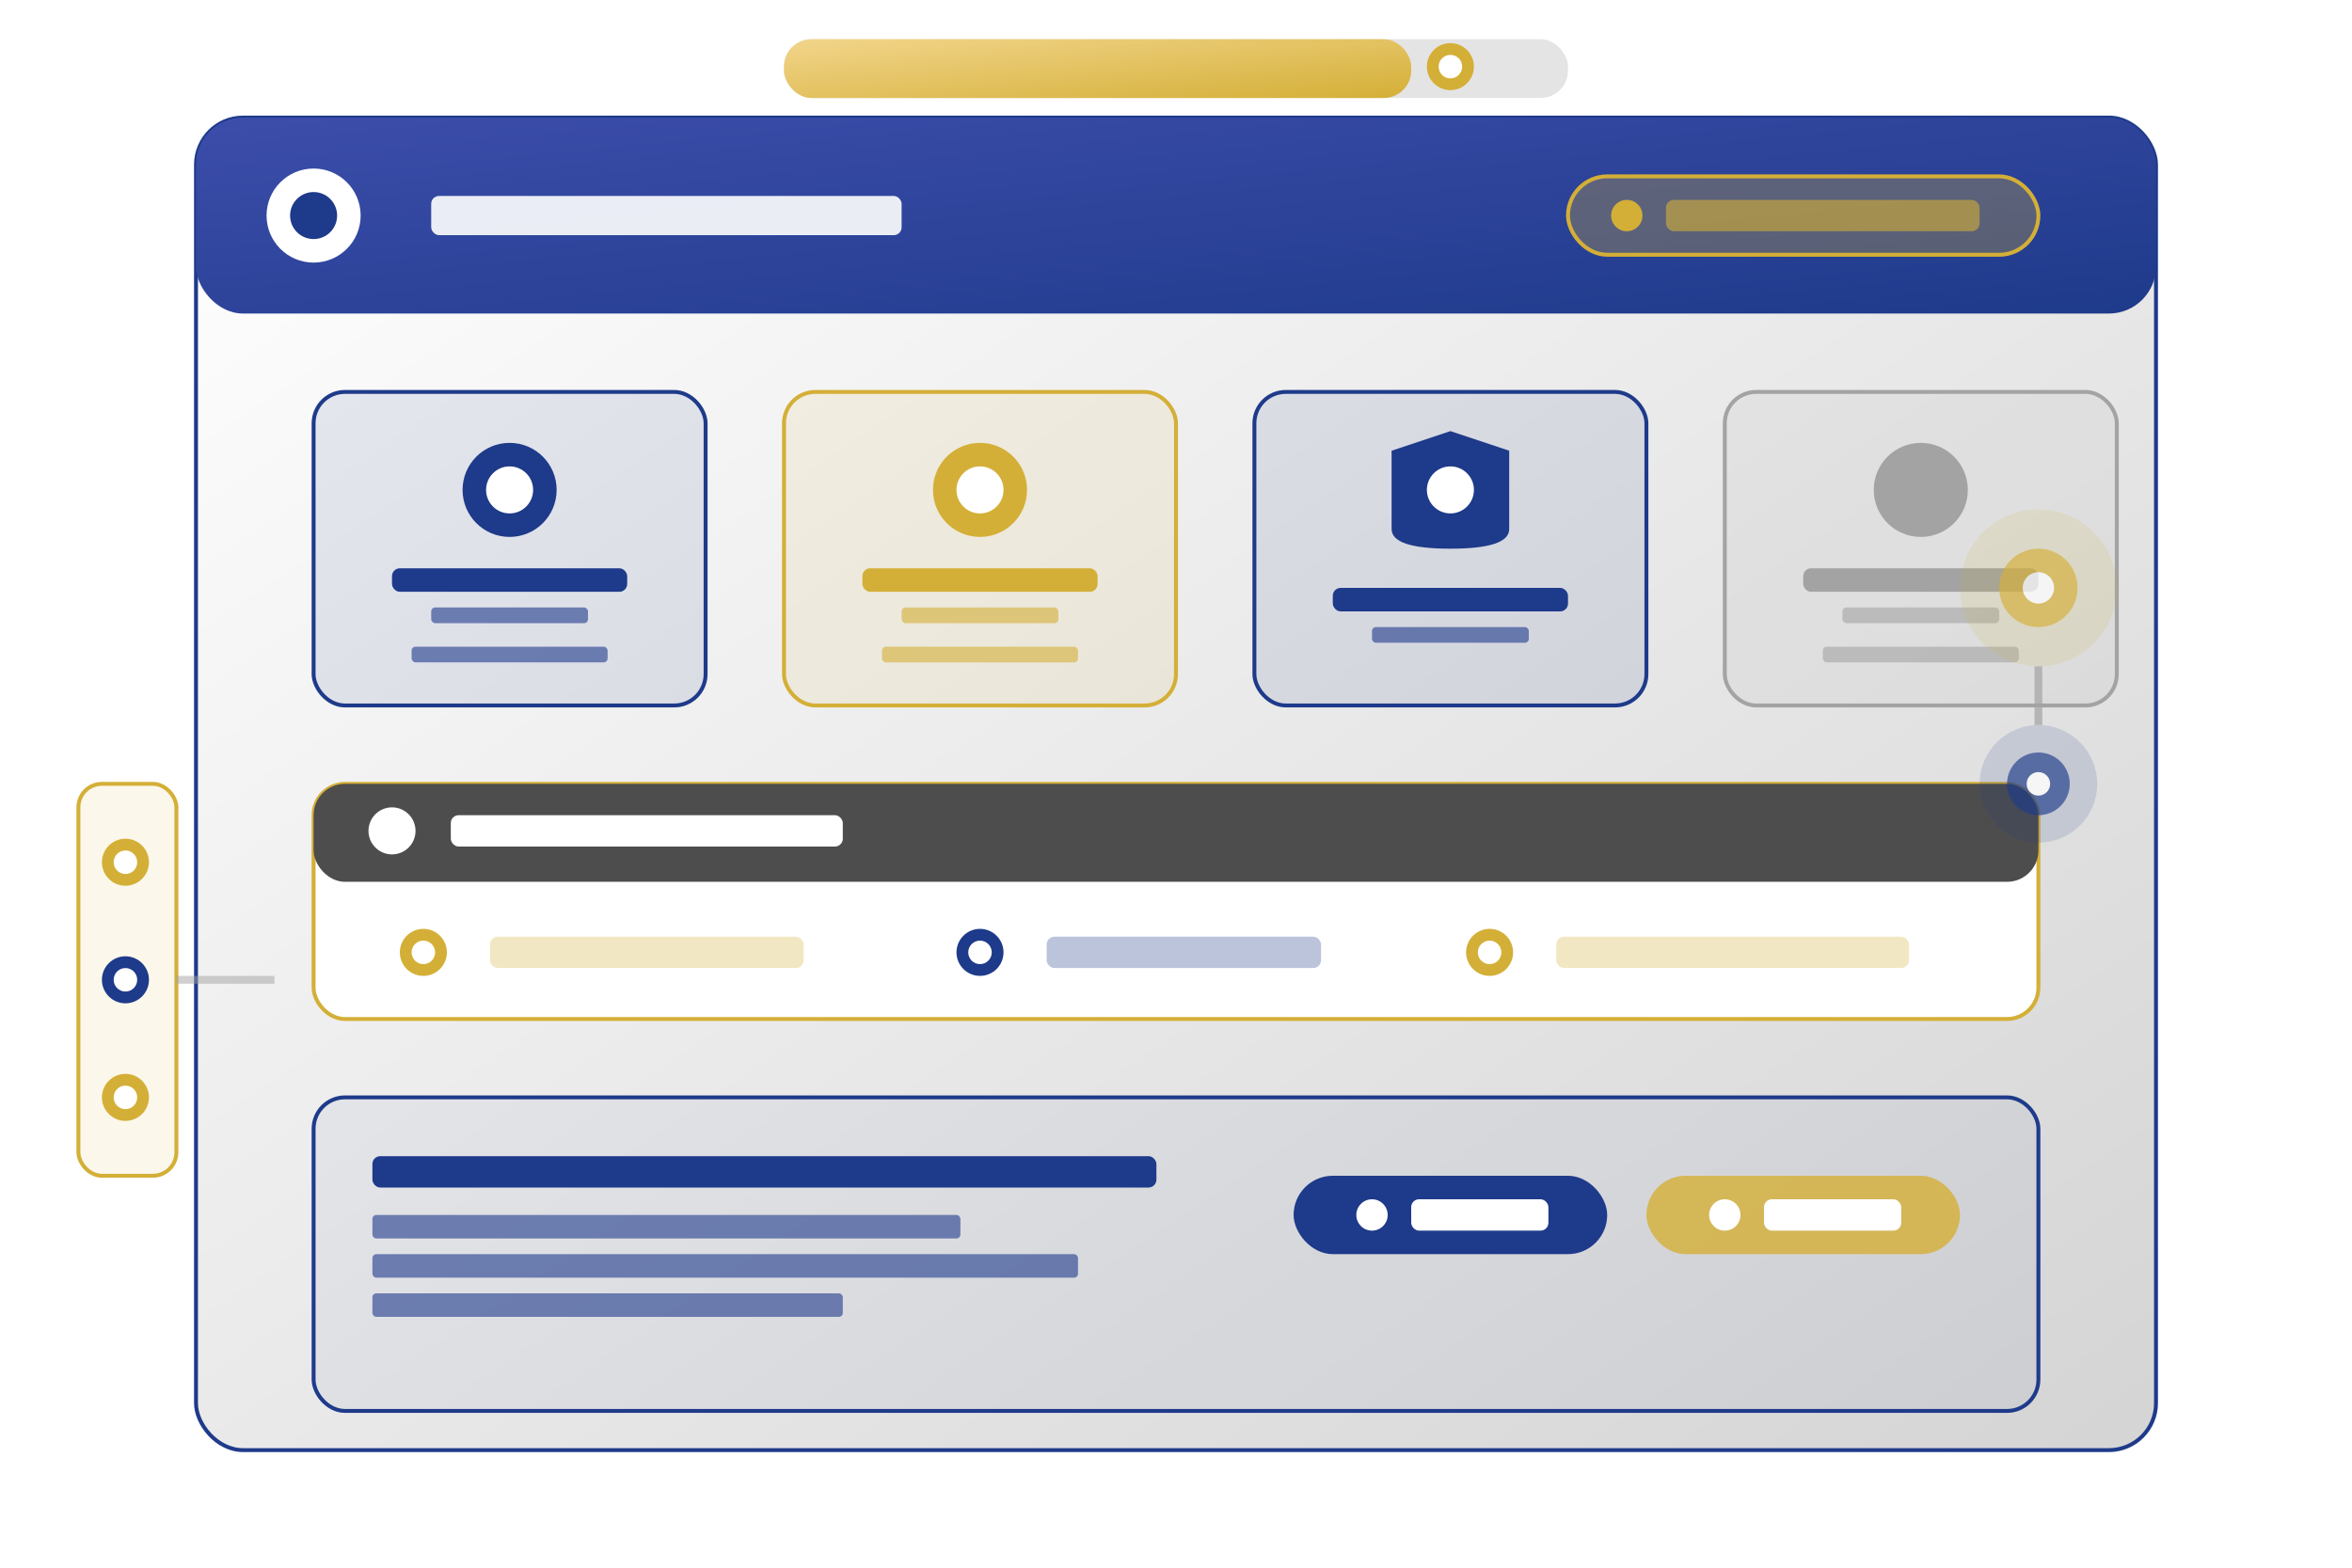 <svg width="600" height="400" viewBox="0 0 600 400" xmlns="http://www.w3.org/2000/svg">
  <defs>
    <linearGradient id="primaryGradient" x1="0%" y1="0%" x2="100%" y2="100%">
      <stop offset="0%" style="stop-color:#3C4DAA;stop-opacity:1" />
      <stop offset="100%" style="stop-color:#1E3A8A;stop-opacity:1" />
    </linearGradient>
    
    <linearGradient id="goldGradient" x1="0%" y1="0%" x2="100%" y2="100%">
      <stop offset="0%" style="stop-color:#F2D58B;stop-opacity:1" />
      <stop offset="100%" style="stop-color:#D4AF37;stop-opacity:1" />
    </linearGradient>
    
    <linearGradient id="cardBg" x1="0%" y1="0%" x2="100%" y2="100%">
      <stop offset="0%" style="stop-color:#ffffff;stop-opacity:1" />
      <stop offset="100%" style="stop-color:#d4d4d4;stop-opacity:1" />
    </linearGradient>
    
    <filter id="shadow">
      <feDropShadow dx="0" dy="4" stdDeviation="4" flood-opacity="0.1"/>
    </filter>
    
    <filter id="glow">
      <feGaussianBlur stdDeviation="2" result="coloredBlur"/>
      <feMerge> 
        <feMergeNode in="coloredBlur"/>
        <feMergeNode in="SourceGraphic"/>
      </feMerge>
    </filter>
  </defs>
  
  <!-- Public status page mockup -->
  <g transform="translate(50,30)">
    <rect x="0" y="0" width="500" height="340" rx="12" fill="url(#cardBg)" filter="url(#shadow)" stroke="#1E3A8A"/>
    
    <!-- Header with branding -->
    <rect x="0" y="0" width="500" height="50" rx="12" fill="url(#primaryGradient)"/>
    <circle cx="30" cy="25" r="12" fill="white"/>
    <circle cx="30" cy="25" r="6" fill="#1E3A8A"/>
    <rect x="60" y="20" width="120" height="10" fill="rgba(255,255,255,0.9)" rx="2"/>
    
    <!-- Public URL indicator -->
    <rect x="350" y="15" width="120" height="20" rx="10" fill="rgba(212,175,55,0.3)" stroke="#D4AF37"/>
    <circle cx="365" cy="25" r="4" fill="#D4AF37"/>
    <rect x="375" y="21" width="80" height="8" fill="rgba(212,175,55,0.6)" rx="2"/>
  </g>
  
  <!-- Certification badges section -->
  <g transform="translate(80,100)">
    <!-- ISO 27001 Certificate -->
    <rect x="0" y="0" width="100" height="80" rx="8" fill="rgba(30,58,138,0.1)" stroke="#1E3A8A"/>
    <circle cx="50" cy="25" r="12" fill="#1E3A8A"/>
    <circle cx="50" cy="25" r="6" fill="white"/>
    <rect x="20" y="45" width="60" height="6" fill="#1E3A8A" rx="2"/>
    <rect x="30" y="55" width="40" height="4" fill="rgba(30,58,138,0.6)" rx="1"/>
    <rect x="25" y="65" width="50" height="4" fill="rgba(30,58,138,0.6)" rx="1"/>
    
    <!-- SOC 2 Certificate -->
    <rect x="120" y="0" width="100" height="80" rx="8" fill="rgba(212,175,55,0.1)" stroke="#D4AF37"/>
    <circle cx="170" cy="25" r="12" fill="#D4AF37"/>
    <circle cx="170" cy="25" r="6" fill="white"/>
    <rect x="140" y="45" width="60" height="6" fill="#D4AF37" rx="2"/>
    <rect x="150" y="55" width="40" height="4" fill="rgba(212,175,55,0.6)" rx="1"/>
    <rect x="145" y="65" width="50" height="4" fill="rgba(212,175,55,0.6)" rx="1"/>
    
    <!-- GDPR Compliance -->
    <rect x="240" y="0" width="100" height="80" rx="8" fill="rgba(30,58,138,0.1)" stroke="#1E3A8A"/>
    <path d="M275,15 L290,10 L305,15 L305,35 Q305,40 290,40 Q275,40 275,35 Z" fill="#1E3A8A"/>
    <circle cx="290" cy="25" r="6" fill="white"/>
    <rect x="260" y="50" width="60" height="6" fill="#1E3A8A" rx="2"/>
    <rect x="270" y="60" width="40" height="4" fill="rgba(30,58,138,0.6)" rx="1"/>
    
    <!-- In Progress Badge -->
    <rect x="360" y="0" width="100" height="80" rx="8" fill="rgba(163,163,163,0.1)" stroke="#a3a3a3"/>
    <circle cx="410" cy="25" r="12" fill="#a3a3a3"/>
    <rect x="380" y="45" width="60" height="6" fill="#a3a3a3" rx="2"/>
    <rect x="390" y="55" width="40" height="4" fill="rgba(163,163,163,0.6)" rx="1"/>
    <rect x="385" y="65" width="50" height="4" fill="rgba(163,163,163,0.6)" rx="1"/>
  </g>
  
  <!-- Trust indicators -->
  <g transform="translate(80,200)">
    <rect x="0" y="0" width="440" height="60" rx="8" fill="white" filter="url(#shadow)" stroke="#D4AF37"/>
    <rect x="0" y="0" width="440" height="25" rx="8" fill="#4d4d4d"/>
    <circle cx="20" cy="12" r="6" fill="white"/>
    <rect x="35" y="8" width="100" height="8" fill="white" rx="2"/>
    
    <!-- Trust metrics -->
    <g transform="translate(20,35)">
      <circle cx="8" cy="8" r="6" fill="#D4AF37"/>
      <circle cx="8" cy="8" r="3" fill="white"/>
      <rect x="25" y="4" width="80" height="8" fill="rgba(212,175,55,0.3)" rx="2"/>
      
      <circle cx="150" cy="8" r="6" fill="#1E3A8A"/>
      <circle cx="150" cy="8" r="3" fill="white"/>
      <rect x="167" y="4" width="70" height="8" fill="rgba(30,58,138,0.3)" rx="2"/>
      
      <circle cx="280" cy="8" r="6" fill="#D4AF37"/>
      <circle cx="280" cy="8" r="3" fill="white"/>
      <rect x="297" y="4" width="90" height="8" fill="rgba(212,175,55,0.3)" rx="2"/>
    </g>
  </g>
  
  <!-- Security policies section -->
  <g transform="translate(80,280)">
    <rect x="0" y="0" width="440" height="80" rx="8" fill="rgba(30,58,138,0.05)" stroke="#1E3A8A"/>
    <rect x="15" y="15" width="200" height="8" fill="#1E3A8A" rx="2"/>
    <rect x="15" y="30" width="150" height="6" fill="rgba(30,58,138,0.6)" rx="1"/>
    <rect x="15" y="40" width="180" height="6" fill="rgba(30,58,138,0.6)" rx="1"/>
    <rect x="15" y="50" width="120" height="6" fill="rgba(30,58,138,0.6)" rx="1"/>
    
    <!-- Download/View buttons -->
    <rect x="250" y="20" width="80" height="20" rx="10" fill="#1E3A8A"/>
    <circle cx="270" cy="30" r="4" fill="white"/>
    <rect x="280" y="26" width="35" height="8" fill="white" rx="2"/>
    
    <rect x="340" y="20" width="80" height="20" rx="10" fill="rgba(212,175,55,0.8)"/>
    <circle cx="360" cy="30" r="4" fill="white"/>
    <rect x="370" y="26" width="35" height="8" fill="white" rx="2"/>
  </g>
  
  <!-- Share indicators -->
  <g transform="translate(520,150)" opacity="0.7">
    <circle cx="0" cy="0" r="20" fill="rgba(212,175,55,0.2)"/>
    <circle cx="0" cy="0" r="10" fill="#D4AF37"/>
    <circle cx="0" cy="0" r="4" fill="white"/>
    
    <circle cx="0" cy="50" r="15" fill="rgba(30,58,138,0.2)"/>
    <circle cx="0" cy="50" r="8" fill="#1E3A8A"/>
    <circle cx="0" cy="50" r="3" fill="white"/>
    
    <!-- Connection lines -->
    <line x1="0" y1="20" x2="0" y2="35" stroke="#a3a3a3" stroke-width="2"/>
  </g>
  
  <!-- Public access indicator -->
  <g transform="translate(20,200)">
    <rect x="0" y="0" width="25" height="100" rx="6" fill="rgba(212,175,55,0.1)" stroke="#D4AF37"/>
    <circle cx="12" cy="20" r="6" fill="#D4AF37"/>
    <circle cx="12" cy="20" r="3" fill="white"/>
    
    <circle cx="12" cy="50" r="6" fill="#1E3A8A"/>
    <circle cx="12" cy="50" r="3" fill="white"/>
    
    <circle cx="12" cy="80" r="6" fill="#D4AF37"/>
    <circle cx="12" cy="80" r="3" fill="white"/>
    
    <!-- Connection lines -->
    <line x1="25" y1="50" x2="50" y2="50" stroke="#a3a3a3" stroke-width="2" opacity="0.5"/>
  </g>
  
  <!-- Trust score visualization -->
  <g transform="translate(200,10)">
    <rect x="0" y="0" width="200" height="15" rx="7" fill="rgba(163,163,163,0.3)"/>
    <rect x="0" y="0" width="160" height="15" fill="url(#goldGradient)" rx="7"/>
    <circle cx="170" cy="7" r="6" fill="#D4AF37"/>
    <circle cx="170" cy="7" r="3" fill="white"/>
  </g>
</svg>